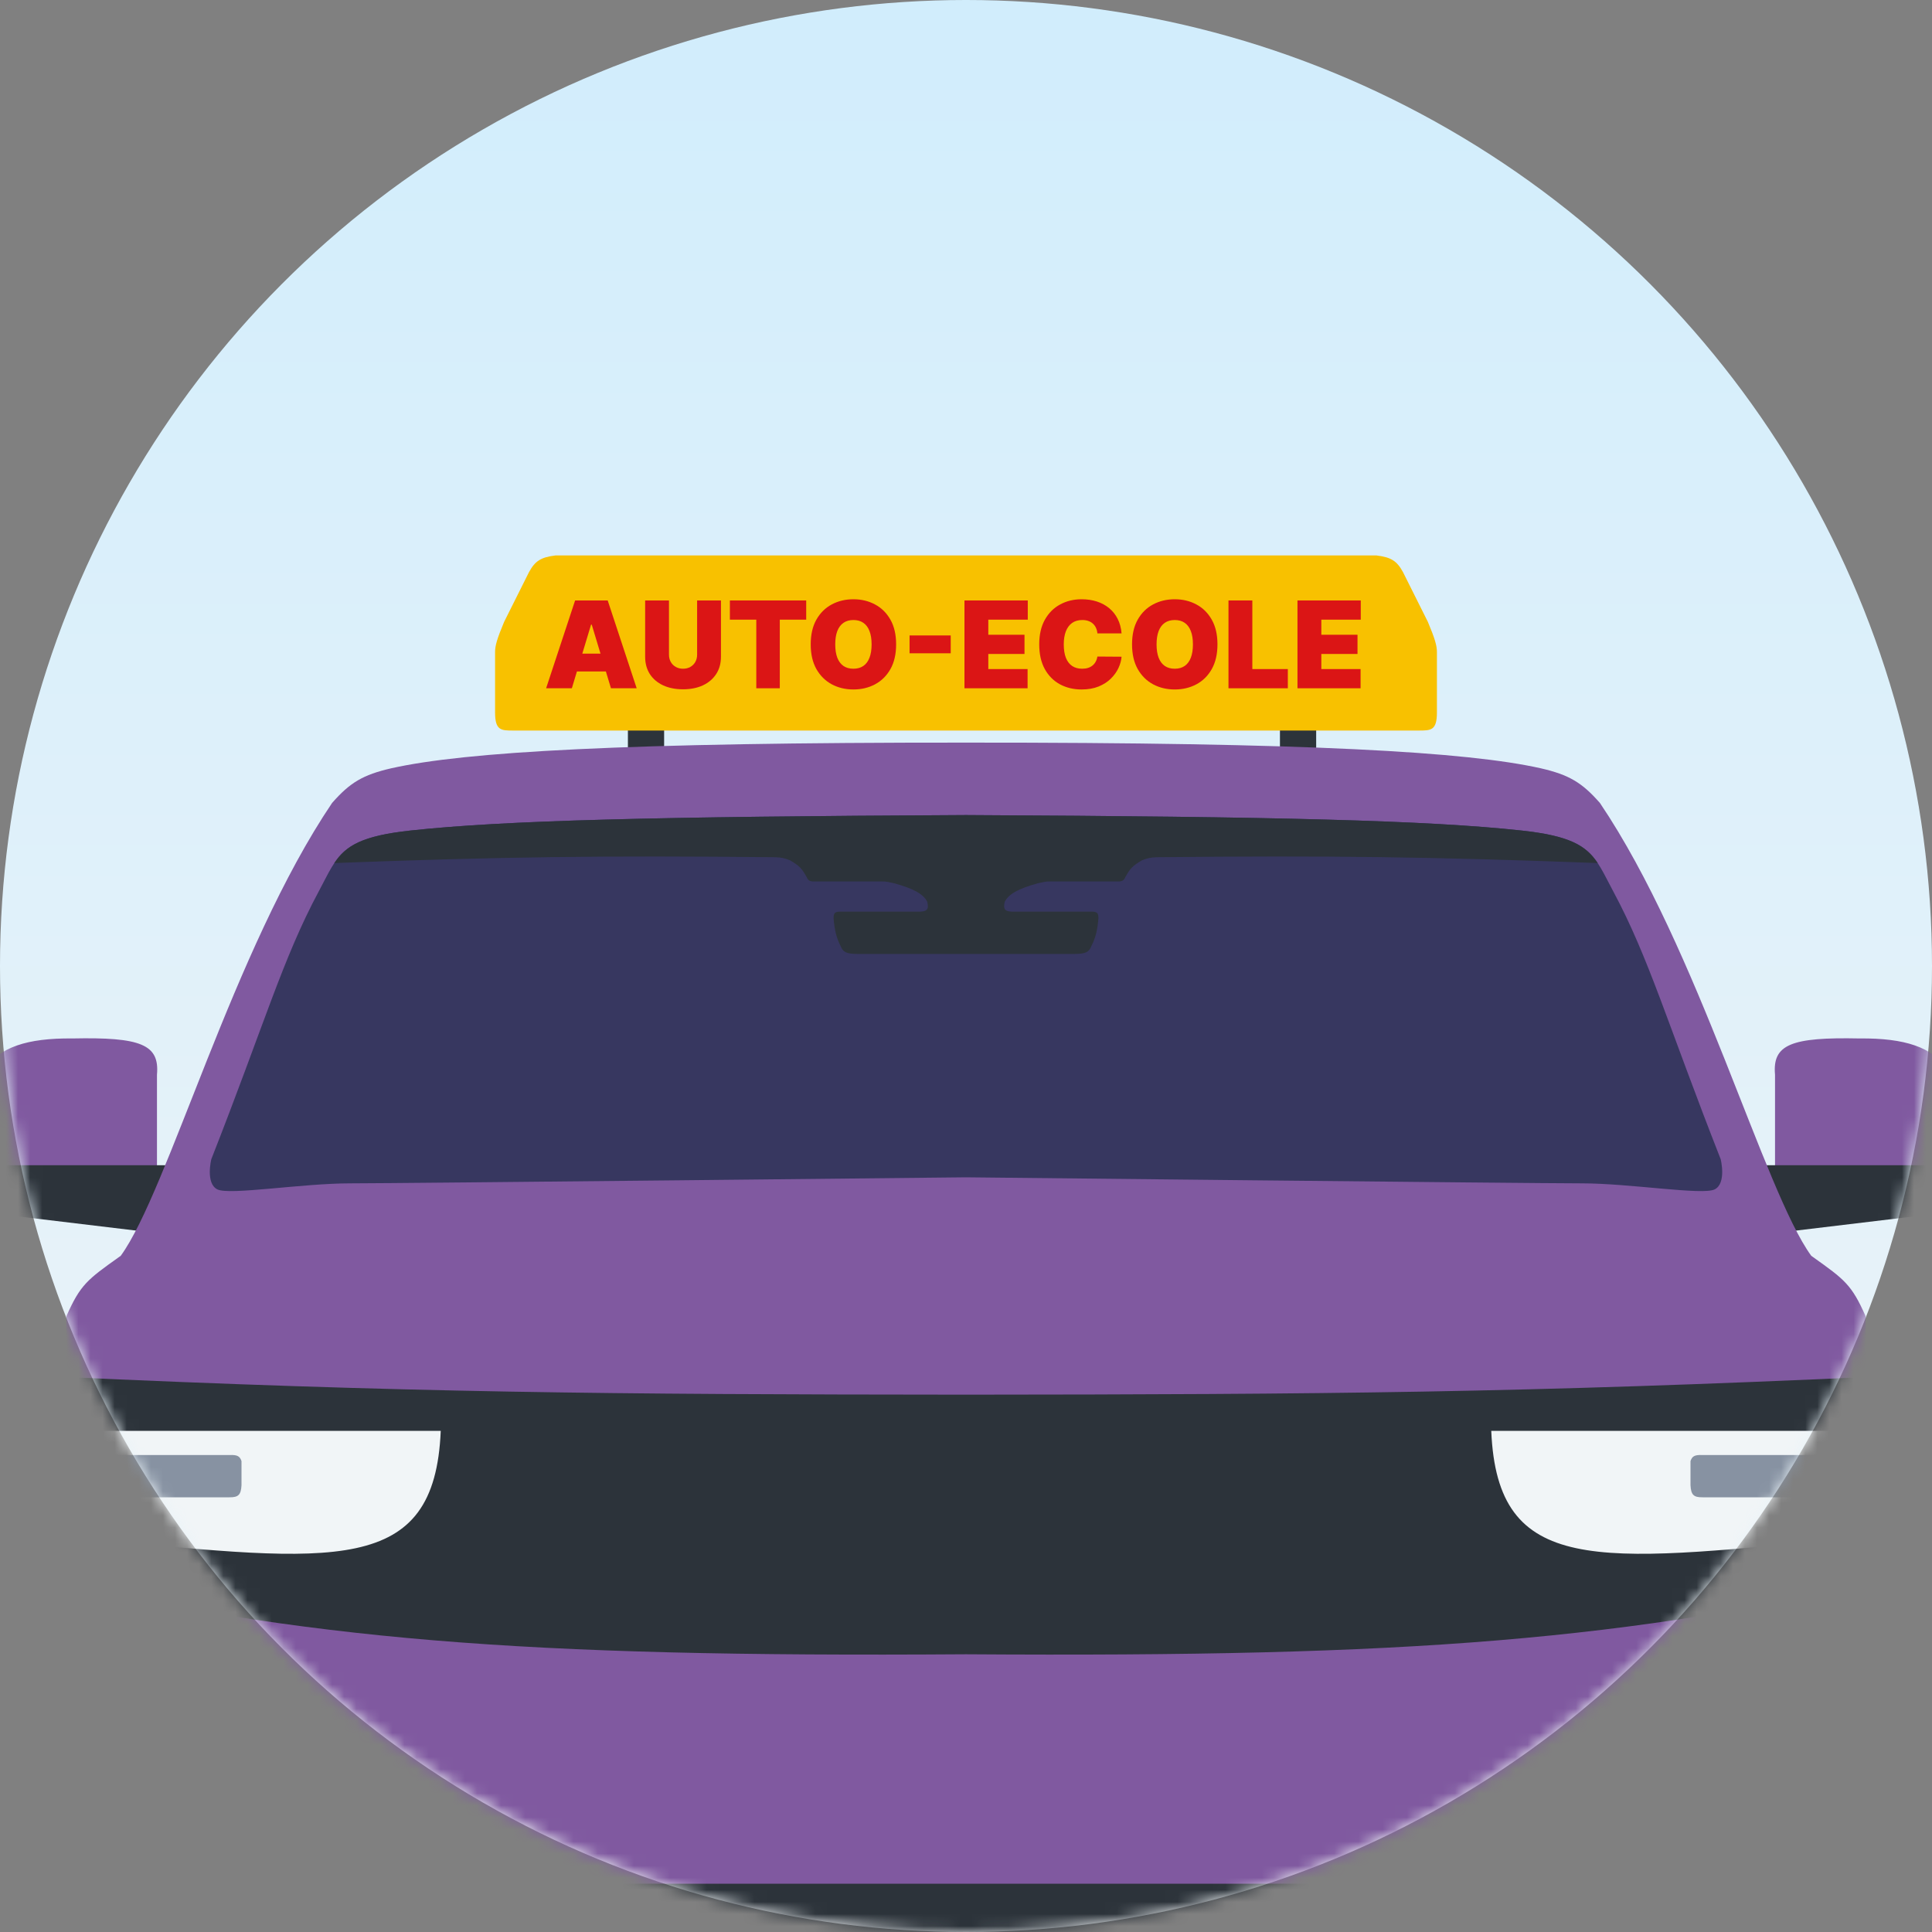 <svg width="160" height="160" viewBox="0 0 160 160" fill="none" xmlns="http://www.w3.org/2000/svg">
<rect x="0" y="0" width="160" height="160" fill="#808080" stroke="none"/>
<circle cx="80" cy="80" r="80" fill="url(#paint0_linear_954_6924)"/>
<mask id="mask0_954_6924" style="mask-type:alpha" maskUnits="userSpaceOnUse" x="0" y="0" width="160" height="160">
<circle cx="80" cy="80" r="80" fill="#F1F5F7"/>
</mask>
<g mask="url(#mask0_954_6924)">
<path d="M52 59H55V63H52V59Z" fill="#2C333A"/>
<path d="M106 59H109V63H106V59Z" fill="#2C333A"/>
<path d="M41 59C41 60.5 41.5 60.5 42.5 60.5H117.5C118.5 60.5 119 60.5 119 59V54C118.998 53.459 118.832 52.891 118.25 51.5L116.187 47.375C115.683 46.452 115.204 46.15 114 46H46C44.796 46.15 44.318 46.452 43.813 47.375L41.75 51.5C41.168 52.891 41.002 53.459 41 54V59Z" fill="#F8C100"/>
<path d="M47.358 57H45.227L47.628 49.727H50.327L52.727 57H50.597L49.006 51.73H48.949L47.358 57ZM46.96 54.131H50.966V55.608H46.96V54.131Z" fill="#DB1515"/>
<path d="M57.732 49.727H59.706V54.386C59.706 54.94 59.574 55.42 59.308 55.825C59.046 56.227 58.679 56.538 58.208 56.759C57.736 56.976 57.19 57.085 56.567 57.085C55.94 57.085 55.39 56.976 54.919 56.759C54.448 56.538 54.081 56.227 53.818 55.825C53.558 55.42 53.428 54.94 53.428 54.386V49.727H55.402V54.216C55.402 54.441 55.452 54.642 55.551 54.82C55.651 54.995 55.788 55.132 55.963 55.232C56.141 55.331 56.342 55.381 56.567 55.381C56.794 55.381 56.995 55.331 57.171 55.232C57.346 55.132 57.483 54.995 57.583 54.82C57.682 54.642 57.732 54.441 57.732 54.216V49.727Z" fill="#DB1515"/>
<path d="M60.446 51.318V49.727H66.767V51.318H64.579V57H62.633V51.318H60.446Z" fill="#DB1515"/>
<path d="M74.213 53.364C74.213 54.173 74.056 54.856 73.741 55.413C73.426 55.967 73.001 56.387 72.466 56.673C71.931 56.958 71.335 57.099 70.677 57.099C70.014 57.099 69.415 56.956 68.88 56.67C68.347 56.381 67.923 55.96 67.608 55.406C67.296 54.849 67.14 54.169 67.14 53.364C67.14 52.554 67.296 51.872 67.608 51.318C67.923 50.762 68.347 50.342 68.88 50.058C69.415 49.771 70.014 49.628 70.677 49.628C71.335 49.628 71.931 49.771 72.466 50.058C73.001 50.342 73.426 50.762 73.741 51.318C74.056 51.872 74.213 52.554 74.213 53.364ZM72.182 53.364C72.182 52.928 72.124 52.561 72.008 52.263C71.895 51.962 71.725 51.735 71.5 51.581C71.278 51.425 71.003 51.347 70.677 51.347C70.35 51.347 70.074 51.425 69.849 51.581C69.627 51.735 69.457 51.962 69.341 52.263C69.228 52.561 69.171 52.928 69.171 53.364C69.171 53.799 69.228 54.167 69.341 54.468C69.457 54.766 69.627 54.994 69.849 55.15C70.074 55.304 70.35 55.381 70.677 55.381C71.003 55.381 71.278 55.304 71.5 55.15C71.725 54.994 71.895 54.766 72.008 54.468C72.124 54.167 72.182 53.799 72.182 53.364Z" fill="#DB1515"/>
<path d="M78.735 52.625V54.102H75.326V52.625H78.735Z" fill="#DB1515"/>
<path d="M79.873 57V49.727H85.115V51.318H81.847V52.568H84.845V54.159H81.847V55.409H85.1V57H79.873Z" fill="#DB1515"/>
<path d="M92.883 52.455H90.881C90.867 52.289 90.829 52.139 90.767 52.004C90.708 51.869 90.625 51.753 90.519 51.656C90.414 51.556 90.288 51.48 90.138 51.428C89.989 51.374 89.82 51.347 89.631 51.347C89.299 51.347 89.019 51.427 88.789 51.588C88.562 51.749 88.389 51.98 88.271 52.281C88.155 52.581 88.097 52.942 88.097 53.364C88.097 53.809 88.156 54.182 88.274 54.482C88.395 54.781 88.569 55.005 88.796 55.157C89.023 55.306 89.297 55.381 89.617 55.381C89.799 55.381 89.962 55.358 90.107 55.313C90.251 55.266 90.376 55.199 90.483 55.111C90.59 55.023 90.676 54.918 90.742 54.795C90.811 54.669 90.857 54.529 90.881 54.372L92.883 54.386C92.86 54.694 92.773 55.008 92.624 55.328C92.475 55.645 92.263 55.938 91.989 56.208C91.716 56.476 91.379 56.691 90.977 56.855C90.574 57.018 90.107 57.099 89.574 57.099C88.906 57.099 88.307 56.956 87.777 56.67C87.249 56.383 86.831 55.962 86.523 55.406C86.218 54.849 86.065 54.169 86.065 53.364C86.065 52.554 86.222 51.872 86.534 51.318C86.847 50.762 87.268 50.342 87.798 50.058C88.329 49.771 88.921 49.628 89.574 49.628C90.033 49.628 90.456 49.691 90.842 49.816C91.228 49.942 91.566 50.125 91.857 50.367C92.148 50.606 92.383 50.9 92.56 51.251C92.738 51.601 92.846 52.002 92.883 52.455Z" fill="#DB1515"/>
<path d="M100.825 53.364C100.825 54.173 100.667 54.856 100.352 55.413C100.038 55.967 99.613 56.387 99.078 56.673C98.543 56.958 97.946 57.099 97.288 57.099C96.625 57.099 96.026 56.956 95.491 56.67C94.958 56.381 94.534 55.96 94.22 55.406C93.907 54.849 93.751 54.169 93.751 53.364C93.751 52.554 93.907 51.872 94.22 51.318C94.534 50.762 94.958 50.342 95.491 50.058C96.026 49.771 96.625 49.628 97.288 49.628C97.946 49.628 98.543 49.771 99.078 50.058C99.613 50.342 100.038 50.762 100.352 51.318C100.667 51.872 100.825 52.554 100.825 53.364ZM98.793 53.364C98.793 52.928 98.736 52.561 98.62 52.263C98.506 51.962 98.337 51.735 98.112 51.581C97.889 51.425 97.615 51.347 97.288 51.347C96.961 51.347 96.685 51.425 96.46 51.581C96.238 51.735 96.069 51.962 95.953 52.263C95.839 52.561 95.782 52.928 95.782 53.364C95.782 53.799 95.839 54.167 95.953 54.468C96.069 54.766 96.238 54.994 96.46 55.15C96.685 55.304 96.961 55.381 97.288 55.381C97.615 55.381 97.889 55.304 98.112 55.15C98.337 54.994 98.506 54.766 98.62 54.468C98.736 54.167 98.793 53.799 98.793 53.364Z" fill="#DB1515"/>
<path d="M101.738 57V49.727H103.713V55.409H106.653V57H101.738Z" fill="#DB1515"/>
<path d="M107.451 57V49.727H112.693V51.318H109.426V52.568H112.423V54.159H109.426V55.409H112.678V57H107.451Z" fill="#DB1515"/>
<path d="M-1 97.5H13V89C13.225 86.495 11.664 85.882 6 86C-1.468 85.919 -3.453 89.092 -1 97.5Z" fill="#8059A0"/>
<path d="M161 97.5H147V89C146.775 86.495 148.336 85.882 154 86C161.468 85.919 163.453 89.092 161 97.5Z" fill="#8059A0"/>
<path d="M-0.5 100.5L12 102L15 96.5H-0.5V100.5Z" fill="#2C333A"/>
<path d="M160.5 100.5L148 102L145 96.5H160.5V100.5Z" fill="#2C333A"/>
<path d="M5.5 160H80H154.5V109C153.342 106.382 152.759 105.967 150.143 104.102L150 104C146.089 98.623 140.679 78.613 132.5 66.5C131.019 64.811 129.945 64.165 127.593 63.625C121.517 62.263 108.394 61.485 80 61.5C51.606 61.485 38.483 62.263 32.407 63.625C30.055 64.165 28.981 64.811 27.5 66.5C19.321 78.613 13.911 98.623 10 104L9.857 104.102C7.241 105.967 6.658 106.382 5.5 109V160Z" fill="#8059A0"/>
<path d="M2 130.5C25.672 135.835 42.806 137.251 80 137C117.194 137.251 134.328 135.835 158 130.5V117L155.5 114C126.168 115.345 109.598 115.478 80 115.5C50.402 115.478 33.833 115.345 4.5 114L2 117V130.5Z" fill="#2C333A"/>
<path d="M44 161.5H80H116C116.333 159.667 116.8 156 116 156H80H44C43.2 156 43.667 159.667 44 161.5Z" fill="#2C333A"/>
<path d="M29 98C33 98 80 97.5 80 97.5C80 97.5 127 98 131 98C135 98 141 99 142 98.5C143 98 142.5 96 142.5 96C138.104 84.809 136.582 79.369 133.595 73.805C132 70.835 131.811 69.409 126 68.78C118.279 67.943 105.875 67.627 80 67.5C54.125 67.627 41.721 67.943 34 68.78C28.189 69.409 28 70.835 26.405 73.805C23.418 79.369 21.896 84.809 17.5 96C17.5 96 17 98 18 98.5C19 99 25 98 29 98Z" fill="#373760"/>
<path d="M80 67.5C54.125 67.627 41.721 67.943 34 68.78C29.983 69.215 28.652 70.03 27.687 71.474C41.493 70.956 49.743 70.847 64.228 70.992C64.713 71.013 64.978 71.064 65.437 71.253C66.228 71.722 66.402 71.915 66.812 72.655C66.941 72.95 67.107 73.011 67.5 73H73C73.411 72.98 73.652 73.072 74.045 73.146C75.683 73.606 76.459 74.032 76.792 74.683C76.942 75.319 76.78 75.519 76 75.5H69.5C69.112 75.519 69.025 75.663 69.036 76.071C69.112 77.011 69.264 77.653 69.609 78.332C69.806 78.862 70.118 78.997 71 79H80H89C89.882 78.997 90.194 78.862 90.391 78.332C90.736 77.653 90.888 77.011 90.964 76.071C90.975 75.663 90.888 75.519 90.5 75.5H84C83.22 75.519 83.058 75.319 83.208 74.683C83.541 74.032 84.317 73.606 85.955 73.146C86.347 73.072 86.589 72.98 87 73H92.5C92.893 73.011 93.059 72.95 93.188 72.655C93.598 71.915 93.772 71.722 94.563 71.253C95.022 71.064 95.287 71.013 95.772 70.992C110.257 70.847 118.507 70.956 132.313 71.474C131.348 70.03 130.018 69.215 126 68.78C118.279 67.943 105.875 67.627 80 67.5Z" fill="#2C333A"/>
<path d="M36.5 118.5H8V127.5C27.754 129.403 36 130.5 36.5 118.5Z" fill="#F1F5F7"/>
<path d="M123.5 118.5H152V127.5C132.246 129.403 124 130.5 123.5 118.5Z" fill="#F1F5F7"/>
<path d="M9 120.5V124H19C19.748 124.009 19.958 123.788 20 123V121C19.863 120.606 19.676 120.469 19 120.5L9 120.5Z" fill="#8792A2"/>
<path d="M151 120.5V124H141C140.252 124.009 140.042 123.788 140 123V121C140.137 120.606 140.324 120.469 141 120.5L151 120.5Z" fill="#8792A2"/>
</g>
<defs>
<linearGradient id="paint0_linear_954_6924" x1="80" y1="0" x2="80" y2="160" gradientUnits="userSpaceOnUse">
<stop stop-color="#D1EDFC"/>
<stop offset="1" stop-color="#F1F5F7"/>
</linearGradient>
</defs>
</svg>
